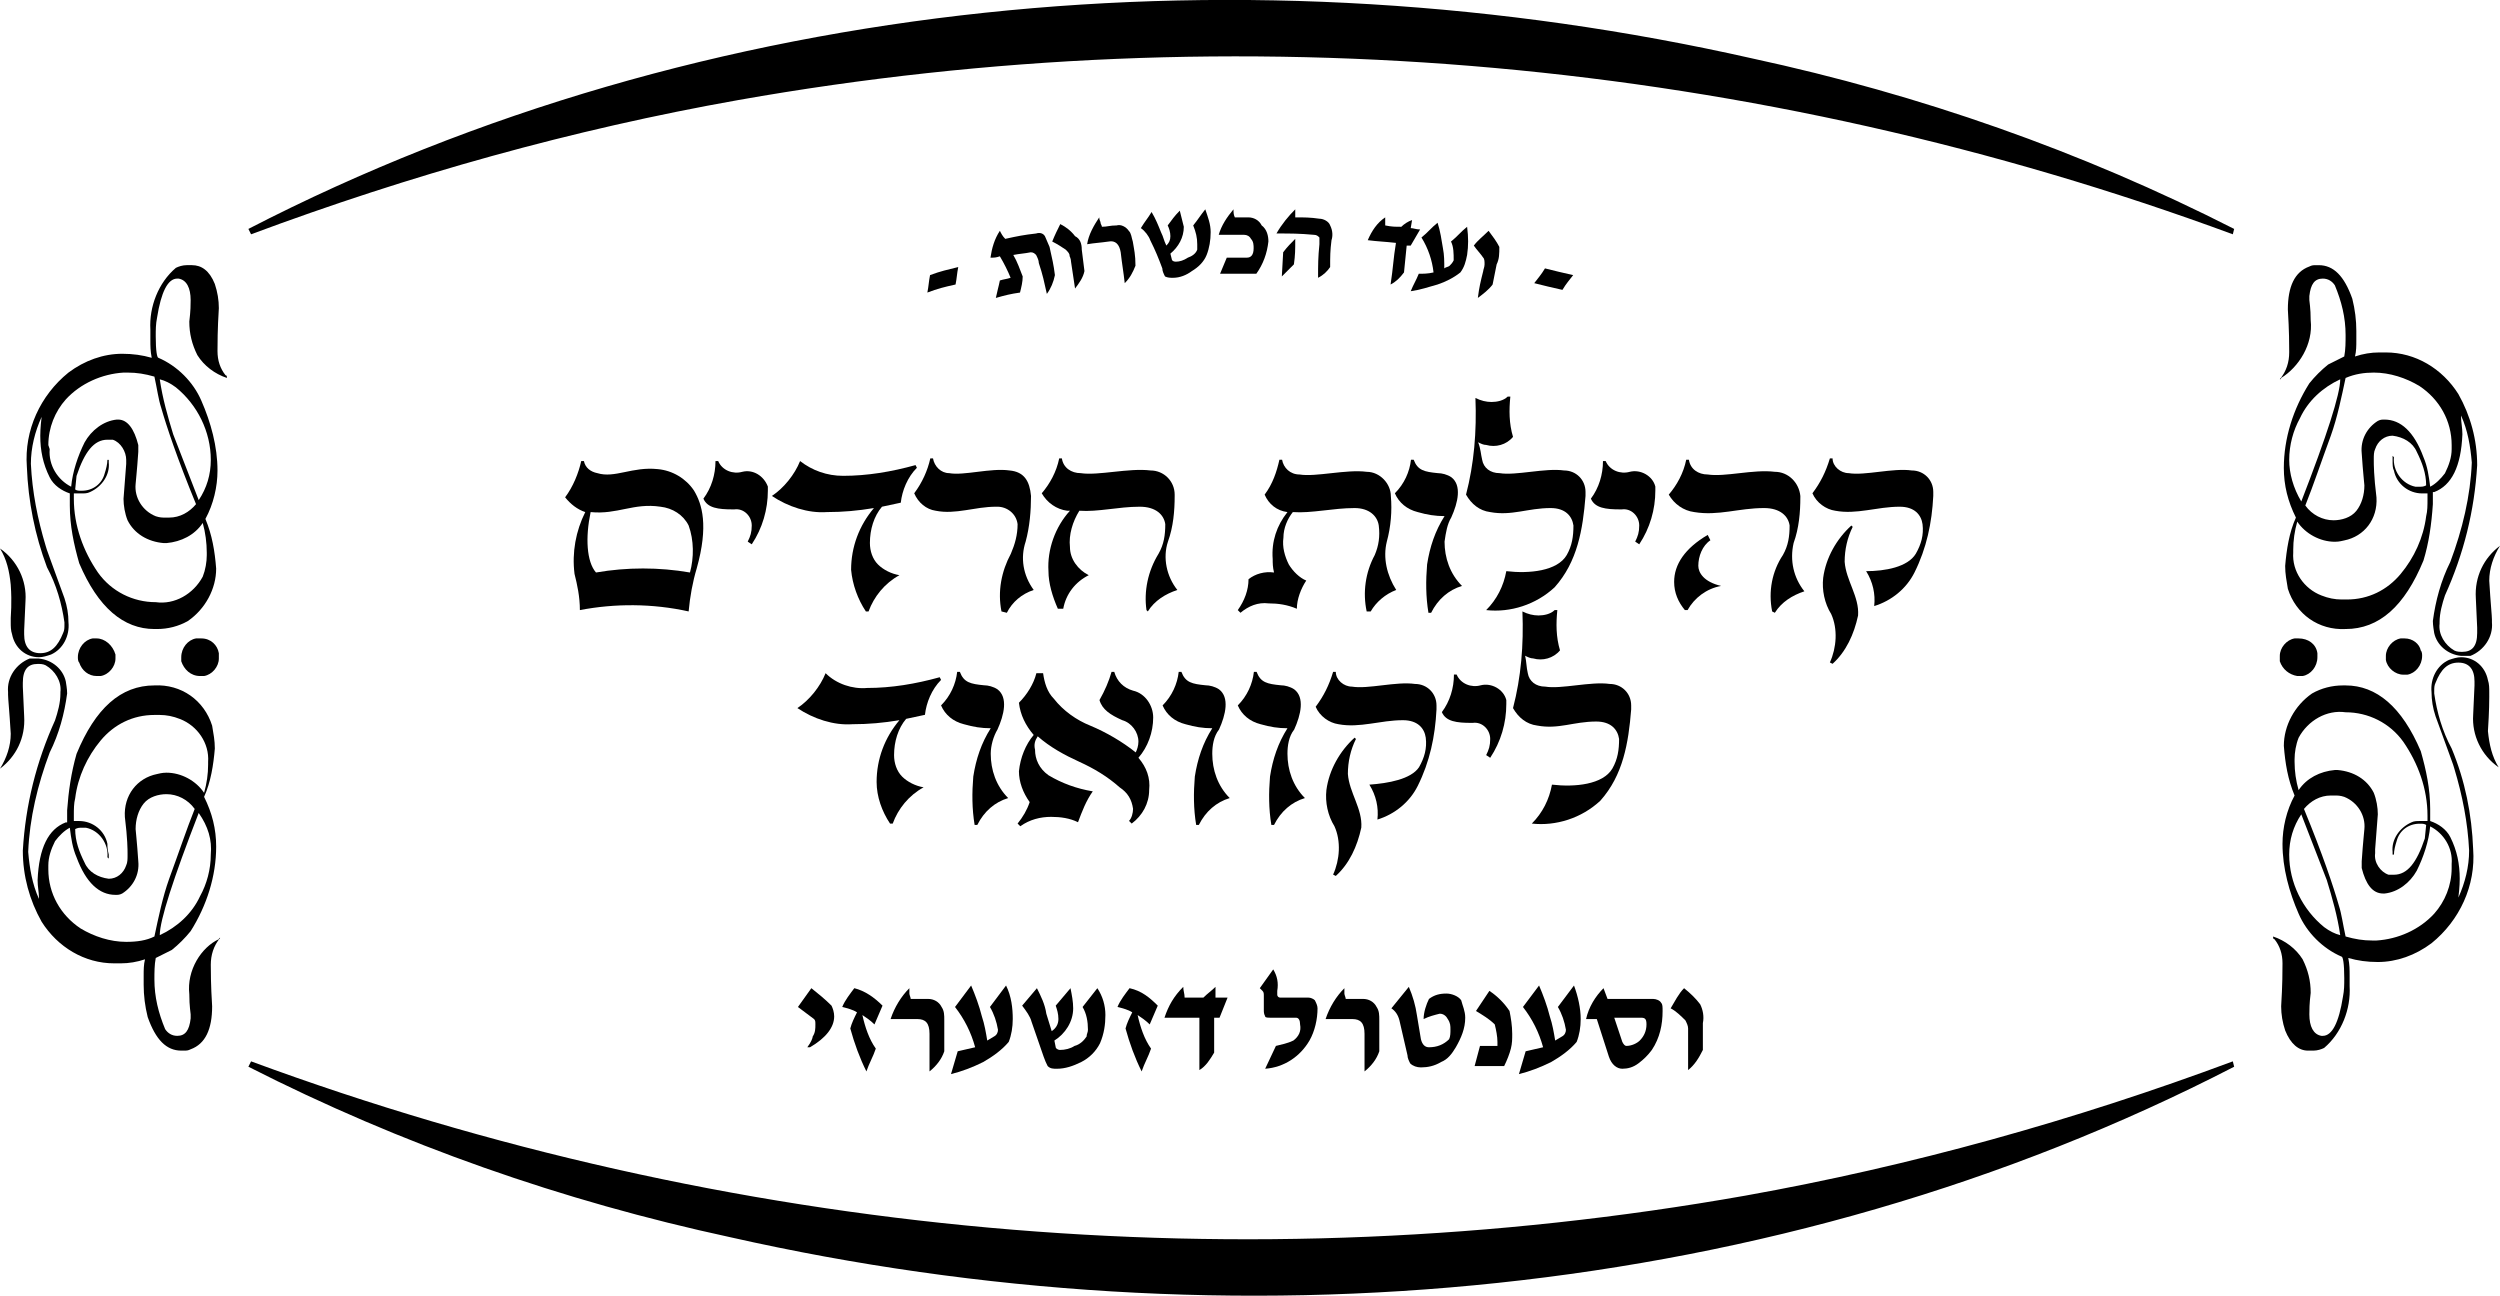 <?xml version="1.0" encoding="UTF-8"?> <svg xmlns="http://www.w3.org/2000/svg" id="Layer_1" viewBox="0 0 186.2 96.51"><g id="Hebrew_Black-2"><g id="Group_14"><g id="Group_9"><path id="Path_101" d="M42.79,42.74c-.2-1.6,.1-3.2,.8-4.6-.6-.2-1.1-.6-1.5-1.1,.6-.8,1-1.8,1.2-2.7h.2c.1,.5,.5,.8,1,.9,1.3,.4,2.6-.5,4.5-.3,1.1,.1,2.1,.7,2.7,1.6,.6,1,1.1,2.6,.2,5.8-.3,1-.5,2.1-.6,3.2-2.7-.6-5.5-.6-8.1-.1,0-1-.2-1.9-.4-2.7Zm1.6-.1c2.3-.4,4.7-.4,7,0,.3-1.1,.3-2.4-.1-3.5-.4-.8-1.2-1.3-2.1-1.4-2-.3-3.2,.6-5.2,.4-.4,1.9-.3,3.7,.4,4.5Z"></path><path id="Path_102" d="M55.69,40.34c.2-.4,.3-.7,.3-1.2,0-.7-.6-1.3-1.3-1.2h-.1c-1.1,0-1.9-.1-2.2-.8,.6-.8,.9-1.8,.9-2.8h.2c.3,.7,1.1,1,1.8,.8,.8-.2,1.6,.3,1.9,1.1v.3c0,1.4-.4,2.8-1.2,4l-.3-.2Z"></path><path id="Path_103" d="M62.79,35.44c1.8,0,3.6-.3,5.4-.8l.1,.2c-.7,.7-1.1,1.7-1.2,2.6-.5,.1-.9,.2-1.4,.3-.6,.7-.9,1.7-.9,2.7,0,.6,.2,1.2,.6,1.6,.4,.4,1,.7,1.6,.8-1.1,.6-1.9,1.6-2.3,2.7h-.2c-.6-.9-1-2-1.1-3.1,0-1.7,.6-3.3,1.7-4.6-1.2,.2-2.3,.3-3.5,.3-1.4,.1-2.9-.4-4.1-1.2,.9-.6,1.7-1.6,2.1-2.6,.9,.7,2,1.1,3.2,1.1Z"></path><path id="Path_104" d="M74.59,45.54c-.3-1.5,0-3,.7-4.3,.3-.7,.5-1.4,.5-2.2-.1-.8-.8-1.3-1.5-1.3h-.1c-1.6,0-3,.6-4.5,.3-.7-.1-1.3-.6-1.6-1.3,.6-.8,1-1.7,1.2-2.6h.2c.1,.6,.6,1.1,1.2,1.1,1.1,.2,3.1-.4,4.5-.2,1.1,.1,1.5,.8,1.6,1.9,0,1.1-.1,2.3-.4,3.4-.4,1.2-.2,2.5,.6,3.6-.9,.3-1.6,.9-2,1.7l-.4-.1Z"></path><path id="Path_105" d="M85.39,45.44c-.2-1.4,.1-2.9,.9-4.2,.4-.7,.5-1.4,.5-2.2-.1-.7-.7-1.3-1.9-1.3-1.6,0-3.1,.4-4.5,.3-.5,.8-.8,1.8-.7,2.7,0,.9,.6,1.7,1.4,2.1-1,.5-1.7,1.4-1.9,2.5h-.4c-.4-.9-.7-1.9-.7-2.8-.1-1.6,.5-3.3,1.6-4.5h-.2c-.8-.1-1.5-.6-1.9-1.3,.6-.7,1.1-1.6,1.3-2.6h.2c.1,.7,.7,1.1,1.4,1.1,1.3,.2,3.6-.4,5.2-.2,1,0,1.8,.8,1.8,1.8v.1c0,1.1-.1,2.3-.5,3.4-.4,1.2-.1,2.6,.7,3.6-.9,.3-1.7,.8-2.2,1.6l-.1-.1Z"></path><path id="Path_106" d="M94.79,41.64c-.1-1.3,.3-2.5,1.1-3.5-.8-.1-1.4-.6-1.7-1.3,.6-.8,.9-1.7,1.1-2.6h.2c.1,.6,.6,1.1,1.3,1.1,1.2,.2,3.5-.4,5-.2,1,0,1.8,.9,1.8,1.8,.1,1.1,0,2.3-.3,3.4-.3,1.2,0,2.5,.7,3.6-.8,.3-1.5,.9-1.9,1.6h-.3c-.3-1.4-.1-2.9,.6-4.2,.3-.7,.4-1.4,.3-2.2-.1-.7-.7-1.3-1.8-1.3-1.6,0-3.2,.4-4.6,.3-.4,.5-.7,1.2-.7,1.9-.1,.7,.1,1.4,.4,2,.3,.5,.8,1,1.3,1.2-.4,.6-.7,1.4-.7,2.1-.7-.3-1.4-.4-2.1-.4-.8-.1-1.5,.2-2.1,.7l-.2-.2c.5-.7,.8-1.5,.8-2.3,.5-.4,1.2-.6,1.9-.5-.1-.4-.1-.7-.1-1Z"></path><path id="Path_107" d="M107.59,40.34c0,1.2,.4,2.4,1.3,3.3-1,.3-1.8,1-2.3,2h-.2c-.2-1.2-.2-2.4-.1-3.6,.2-1.3,.6-2.5,1.3-3.6-.7,0-1.3-.1-2-.3-.8-.2-1.4-.7-1.7-1.4,.7-.7,1.1-1.6,1.2-2.5h.2c.3,.8,.8,.9,1.8,1,.3,0,.7,.1,1,.3,.8,.6,.5,1.9,0,3-.3,.5-.4,1.1-.5,1.8Z"></path><path id="Path_108" d="M110.39,34.24c.1,.6,.6,1,1.3,1,1.2,.2,3.4-.4,4.8-.2,.9,0,1.6,.7,1.6,1.6v.3c-.2,2.5-.6,4.9-2.3,6.8-1.4,1.3-3.3,1.9-5.1,1.7,.8-.8,1.3-1.8,1.5-2.9,1.7,.2,3.8,0,4.5-1.2,.4-.7,.5-1.4,.5-2.2-.1-.7-.6-1.3-1.7-1.3-1.7,0-2.9,.6-4.5,.3-.8-.1-1.4-.6-1.8-1.3,.6-2.3,.8-4.7,.7-7.2,.4,.2,.8,.3,1.2,.3s.9-.1,1.2-.4h.2c-.1,1-.1,2,.2,3-.5,.6-1.3,.8-2,.6-.2,0-.4-.1-.6-.2,.2,.5,.2,.9,.3,1.3Z"></path><path id="Path_109" d="M121.79,40.34c.2-.4,.3-.7,.3-1.2,0-.7-.6-1.3-1.3-1.2h-.1c-1.1,0-1.9-.1-2.2-.8,.6-.8,.9-1.8,.9-2.8h.2c.3,.7,1.1,1,1.8,.8,.8-.2,1.7,.3,1.9,1.1v.3c0,1.4-.4,2.8-1.2,4l-.3-.2Z"></path><path id="Path_110" d="M131.99,45.54c-.3-1.5,0-3,.8-4.2,.4-.7,.5-1.4,.5-2.2-.1-.7-.7-1.3-1.9-1.3-1.9,0-3.4,.6-5.2,.3-.8-.1-1.5-.6-1.9-1.3,.6-.7,1.1-1.6,1.3-2.6h.2c.1,.7,.7,1.1,1.4,1.1,1.3,.2,3.4-.4,5-.2,1,0,1.8,.8,1.9,1.8v.1c0,1.1-.1,2.3-.5,3.4-.3,1.3,0,2.6,.8,3.6-.9,.3-1.7,.8-2.2,1.6l-.2-.1Zm-4.6-5.3c-.6,.4-.9,1.2-.9,1.9,0,.5,.4,1.2,1.7,1.5-1.1,.2-2,.9-2.5,1.8h-.2c-.5-.6-.8-1.3-.8-2.1,0-1.3,.8-2.5,2.5-3.5l.2,.4Z"></path><path id="Path_111" d="M142.69,41.24c.4-.7,.6-1.4,.5-2.2-.1-.7-.6-1.3-1.7-1.3-1.7,0-3.2,.6-4.8,.3-.7-.1-1.4-.6-1.7-1.3,.6-.8,1-1.6,1.3-2.6h.2c0,.6,.6,1.1,1.2,1.1,1.2,.2,3.3-.4,4.7-.2,.9,0,1.6,.7,1.6,1.6v.3c-.1,2-.5,3.9-1.4,5.7-.6,1.2-1.7,2.1-3,2.5,.1-.9-.1-1.8-.6-2.6,1.4,0,3.1-.3,3.7-1.3Zm-4.7-2c-.4,.8-.6,1.7-.6,2.6,.1,1.4,1.1,2.6,1,4-.3,1.4-.9,2.7-1.9,3.6l-.2-.1c.5-1.1,.6-2.5,.1-3.6-.5-.8-.7-1.8-.6-2.7,.2-1.5,1-2.9,2.1-3.9l.1,.1Z"></path><path id="Path_112" d="M64.59,51.24c1.8,0,3.6-.3,5.4-.8l.1,.2c-.7,.7-1.1,1.7-1.2,2.6-.5,.1-.9,.2-1.4,.3-.6,.7-.9,1.7-.9,2.7,0,.6,.2,1.2,.6,1.6,.4,.4,1,.7,1.6,.8-1.1,.6-1.9,1.6-2.3,2.7h-.2c-.6-.9-1-2-1-3.1,0-1.7,.6-3.3,1.7-4.6-1.2,.2-2.3,.3-3.5,.3-1.4,.1-2.9-.4-4.1-1.2,.9-.6,1.7-1.6,2.1-2.6,.8,.8,2,1.2,3.1,1.1Z"></path><path id="Path_113" d="M73.79,56.14c0,1.2,.4,2.4,1.3,3.3-1,.3-1.8,1-2.3,2h-.2c-.2-1.2-.2-2.4-.1-3.6,.2-1.3,.6-2.5,1.3-3.6-.7,0-1.3-.1-2-.3-.8-.2-1.4-.7-1.7-1.4,.7-.7,1.1-1.6,1.2-2.5h.2c.3,.8,.8,.9,1.8,1,.3,0,.7,.1,1,.3,.8,.6,.5,1.9,0,3-.3,.5-.5,1.2-.5,1.8Z"></path><path id="Path_114" d="M77.69,50.14c.1,.7,.3,1.4,.8,1.9,.7,.9,1.7,1.6,2.7,2,1.2,.5,2.4,1.2,3.4,2,.1-.2,.2-.5,.2-.8,0-.7-.5-1.4-1.2-1.6-.9-.4-1.5-.8-1.7-1.5,.4-.7,.7-1.4,.9-2.1h.2c.2,.7,.7,1.2,1.4,1.4,.9,.2,1.5,1.1,1.5,2,0,1.1-.4,2.2-1.1,3,.6,.7,.9,1.5,.8,2.4,0,1-.5,1.9-1.3,2.5l-.2-.2c.2-.2,.3-.6,.3-.9-.1-.7-.4-1.2-1-1.6-.9-.8-1.9-1.4-3-1.9-1.1-.5-2.2-1.1-3.1-1.9-.2,.3-.3,.6-.2,1,0,.7,.3,1.4,1,1.9,1,.6,2.1,1,3.3,1.2-.5,.7-.8,1.5-1.1,2.3-.6-.3-1.3-.4-2-.4-.8,0-1.6,.2-2.3,.7l-.2-.2c.4-.5,.7-1,.9-1.6-.5-.7-.8-1.5-.8-2.3,.1-1,.5-2,1.1-2.7-.6-.7-1-1.5-1.1-2.4,.6-.6,1.1-1.4,1.3-2.2h.5Z"></path><path id="Path_115" d="M90.29,56.14c0,1.2,.4,2.4,1.3,3.3-1,.3-1.8,1-2.3,2h-.2c-.2-1.2-.2-2.4-.1-3.6,.2-1.3,.6-2.5,1.3-3.6-.7,0-1.3-.1-2-.3-.8-.2-1.4-.7-1.7-1.4,.7-.7,1.1-1.6,1.2-2.5h.2c.3,.8,.8,.9,1.8,1,.3,0,.7,.1,1,.3,.8,.6,.5,1.9,0,3-.4,.5-.5,1.2-.5,1.8Z"></path><path id="Path_116" d="M95.89,56.14c0,1.2,.4,2.4,1.3,3.3-1,.3-1.8,1-2.3,2h-.2c-.2-1.2-.2-2.4-.1-3.6,.2-1.3,.6-2.5,1.3-3.6-.7,0-1.3-.1-2-.3-.8-.2-1.4-.7-1.7-1.4,.7-.7,1.1-1.6,1.2-2.5h.2c.3,.8,.8,.9,1.8,1,.3,0,.7,.1,1,.3,.8,.6,.5,1.9,0,3-.4,.5-.5,1.2-.5,1.8Z"></path><path id="Path_117" d="M105.69,57.14c.4-.7,.6-1.4,.5-2.2-.1-.7-.6-1.3-1.7-1.3-1.7,0-3.2,.6-4.8,.3-.7-.1-1.4-.6-1.7-1.3,.6-.8,1-1.6,1.3-2.6h.2c0,.6,.6,1.1,1.2,1.1,1.2,.2,3.3-.4,4.7-.2,.9,0,1.6,.7,1.6,1.6v.3c-.1,2-.5,3.9-1.4,5.7-.6,1.2-1.7,2.1-3,2.5,.1-.9-.1-1.8-.6-2.6,1.4-.1,3.1-.4,3.7-1.3Zm-4.7-2.1c-.4,.8-.6,1.7-.6,2.6,.1,1.4,1.1,2.6,1,4-.3,1.4-.9,2.7-1.9,3.6l-.2-.1c.5-1.1,.6-2.5,.1-3.6-.5-.8-.7-1.8-.6-2.7,.2-1.5,1-2.9,2.1-3.9l.1,.1Z"></path><path id="Path_118" d="M110.69,56.24c.2-.4,.3-.7,.3-1.2,0-.7-.6-1.3-1.3-1.2h-.1c-1.1,0-1.9-.1-2.2-.8,.6-.8,.9-1.8,.9-2.8h.2c.3,.7,1.1,1,1.8,.8,.8-.2,1.7,.3,1.9,1.1v.3c0,1.4-.4,2.8-1.2,4l-.3-.2Z"></path><path id="Path_119" d="M113.79,50.14c.1,.6,.6,1,1.3,1,1.2,.2,3.4-.4,4.8-.2,.9,0,1.6,.7,1.6,1.6v.3c-.2,2.5-.6,4.9-2.3,6.8-1.4,1.3-3.3,1.9-5.1,1.7,.8-.8,1.3-1.8,1.5-2.9,1.7,.2,3.8,0,4.5-1.2,.4-.7,.5-1.4,.5-2.2-.1-.7-.6-1.3-1.7-1.3-1.7,0-2.8,.6-4.4,.3-.8-.1-1.4-.6-1.8-1.3,.6-2.3,.8-4.7,.7-7.2,.4,.2,.8,.3,1.2,.3s.9-.1,1.2-.4h.2c-.1,1-.1,2,.2,3-.5,.6-1.3,.8-2,.6-.2,0-.4-.1-.6-.2,.1,.4,.1,.9,.2,1.3Z"></path></g><g id="Group_11"><g id="Group_10"><path id="Path_120" d="M71.37,19.89c-.1,.5-.1,.8-.2,1.3-.9,.2-1.3,.3-2.1,.6,.1-.5,.1-.8,.2-1.3,.8-.3,1.3-.4,2.1-.6Z"></path><path id="Path_121" d="M78.57,20.49c-.1,.5-.3,1-.6,1.4-.2-.9-.3-1.4-.6-2.3,0-.2-.1-.4-.2-.6-.1-.1-.2-.2-.4-.2-.5,.1-.8,.1-1.3,.2,.3,.5,.5,1.1,.7,1.6,0,.4-.1,.8-.2,1.2-.7,.1-1.1,.2-1.8,.4,.1-.5,.2-.8,.3-1.3,.3-.1,.5-.1,.8-.2-.2-.5-.5-1.1-.8-1.6-.3,.1-.4,.1-.7,.1,.1-.7,.3-1.4,.7-2,.1,.2,.2,.4,.4,.6,.9-.2,1.4-.3,2.3-.4,.3-.1,.6,0,.7,.3,.1,.2,.2,.5,.3,.7,.2,.9,.3,1.3,.4,2.1Z"></path><path id="Path_122" d="M80.57,18.59l.2,1.6c-.1,.5-.4,.9-.7,1.3l-.3-2c0-.2-.1-.4-.1-.4,0-.2-.1-.3-.3-.5-.3-.2-.6-.4-1-.6,.2-.5,.4-.9,.6-1.3,.4,.2,.8,.5,1.1,.9,.4,.2,.5,.6,.5,1Z"></path><path id="Path_123" d="M84.57,19.79c-.2,.5-.4,.9-.8,1.3-.1-.9-.2-1.4-.3-2.3-.1-.6-.4-.9-.9-.8-.7,.1-1,.1-1.6,.2,.1-.7,.5-1.4,.9-2,0,.2,.1,.3,.1,.4s.1,.2,.1,.3c.4,0,.6-.1,1.1-.1,.3-.1,.7,.1,.9,.4,.2,.2,.2,.5,.3,.8,.1,.6,.2,1,.2,1.8Z"></path><path id="Path_124" d="M90.17,17.29c0,.6-.1,1.2-.3,1.7s-.6,.9-1.1,1.2c-.4,.3-.9,.5-1.4,.5-.2,0-.4,0-.6-.1-.1-.2-.2-.4-.2-.6-.3-.8-.5-1.3-.9-2.1-.1-.3-.4-.7-.7-.9,.3-.5,.5-.7,.8-1.2,.3,.5,.5,1,.7,1.5,.2,.4,.2,.6,.4,1,.2-.2,.3-.4,.3-.7s-.1-.6-.2-.8c.3-.4,.5-.7,.9-1.1,.1,.4,.2,.8,.3,1.2,0,.8-.4,1.5-1,2l.1,.4c0,.1,.1,.2,.3,.2,.3,0,.6-.1,.9-.3,.3-.1,.6-.3,.7-.6v-.4c0-.5-.1-.9-.3-1.4,.4-.5,.5-.7,.9-1.2,.2,.6,.4,1.1,.4,1.7Z"></path><path id="Path_125" d="M94.47,17.99c-.1,.9-.4,1.7-.9,2.4h-2.7c.2-.5,.3-.7,.5-1.2h1.5c.3,0,.5-.2,.5-.7,0-.2,0-.5-.2-.7-.1-.2-.3-.3-.5-.3h-1.9c.2-.7,.6-1.3,1.1-1.9,0,.2,0,.4,.1,.6h1c.4,0,.8,.2,1,.6,.4,.3,.5,.8,.5,1.2Z"></path><path id="Path_126" d="M99.17,17.89c-.1,.8-.1,1.2-.1,2-.2,.3-.5,.6-.9,.8,0-1,0-1.5,.1-2.5v-.5c-.1-.1-.2-.2-.4-.2-1.1-.1-1.7-.1-2.8-.1,.4-.7,.9-1.3,1.4-1.8v.6c.7,0,1.1,0,1.8,.1,.3,0,.7,.2,.8,.5,.2,.4,.2,.8,.1,1.1Zm-2.8,1.8c-.3,.3-.6,.6-.9,.9l.1-1.8c.3-.4,.6-.7,.9-1,0,.8,0,1.2-.1,1.9h0Z"></path><path id="Path_127" d="M105.77,17.09c-.3,.5-.4,.7-.7,1.2h-.3l-.2,2c-.3,.4-.6,.7-1,.9,.2-1.3,.2-1.9,.4-3.1-.9-.1-1.3-.1-2.1-.2,.3-.7,.7-1.3,1.3-1.7v.6c.5,.1,.7,.1,1.2,.1,.2-.2,.5-.4,.8-.5l-.1,.6c.2,0,.4,.1,.7,.1Z"></path><path id="Path_128" d="M109.27,18.99c-.1,.5-.2,.9-.5,1.3-.5,.4-1.1,.7-1.7,.9-.7,.2-1.3,.4-2,.5,.2-.5,.4-.8,.6-1.3,.3,0,.7,0,1.1-.1-.1-.9-.4-1.8-.9-2.6,.5-.4,.7-.7,1.2-1.1,.2,.6,.3,1.3,.4,1.9,.1,.5,.1,1,.1,1.5,.1-.1,.3-.1,.4-.2,.1-.1,.2-.2,.3-.4,0-.5,0-1-.2-1.4,.5-.4,.7-.7,1.2-1.1,.1,.8,.1,1.4,0,2.1Z"></path><path id="Path_129" d="M111.47,19.69l-.3,1.5c-.3,.4-.7,.7-1.1,1,.1-.8,.2-1.2,.4-2,0-.1,.1-.3,.1-.5s0-.4-.1-.5c-.2-.3-.5-.6-.7-.9,.3-.4,.7-.7,1.1-1.1,.3,.4,.6,.8,.8,1.2,0,.5,0,.9-.2,1.3Z"></path><path id="Path_130" d="M117.17,20.49c-.3,.4-.5,.6-.8,1.1-.9-.2-1.3-.3-2.1-.5,.3-.4,.5-.6,.8-1.1,.8,.2,1.2,.3,2.1,.5Z"></path></g></g><g id="Group_12"><path id="Path_131" d="M62.13,75.7c0,.8-.6,1.6-1.8,2.3h-.2c.3-.4,.4-.7,.4-.8,.2-.3,.2-.6,.2-.9,0-.2,0-.3-.1-.4-.4-.3-.8-.6-1.2-.9l1-1.4c.5,.4,1,.8,1.5,1.3,.1,.2,.2,.5,.2,.8Z"></path><path id="Path_132" d="M65.73,74.9c-.2,.5-.4,.9-.6,1.4-.3-.3-.6-.5-.9-.7,.2,.9,.5,1.8,1,2.5-.2,.6-.5,1.1-.7,1.7-.5-1-.9-2.1-1.2-3.2,.1-.4,.3-.8,.5-1.2-.3-.2-.7-.3-1.1-.4,.2-.5,.6-1,.9-1.4,.8,.2,1.5,.7,2.1,1.3Z"></path><path id="Path_133" d="M70.33,78.3c-.2,.6-.6,1.1-1.1,1.5v-2.8c0-.8-.3-1.1-.9-1.1h-2c.3-.9,.8-1.7,1.4-2.3v.4c0,.1,.1,.3,.1,.4h1.3c.4,0,.8,.2,1,.6,.2,.3,.2,.6,.2,1v2.3Z"></path><path id="Path_134" d="M75.43,75.9c0,.6-.1,1.2-.3,1.7-.5,.6-1.2,1.1-1.9,1.5-.8,.4-1.6,.7-2.4,.9l.5-1.7c.4-.1,.9-.2,1.3-.3-.3-1.1-.8-2.1-1.5-3l1.2-1.6c.3,.7,.6,1.5,.8,2.3,.2,.6,.3,1.2,.4,1.8l.5-.3c.2-.1,.3-.3,.3-.5-.1-.6-.3-1.2-.6-1.7l1.2-1.6c.4,.8,.5,1.7,.5,2.5Z"></path><path id="Path_135" d="M82.33,75.6c0,.7-.1,1.4-.4,2.1-.3,.6-.8,1.1-1.4,1.4-.6,.3-1.2,.5-1.8,.5-.3,0-.5,0-.7-.2-.1-.2-.2-.4-.3-.7l-.9-2.6c-.1-.4-.4-.8-.7-1.2l1.1-1.3c.3,.6,.6,1.2,.7,1.9l.4,1.3c.3-.2,.5-.5,.5-.9s-.1-.7-.2-1l1.1-1.3c.1,.5,.2,1,.2,1.5,0,1-.6,1.9-1.4,2.4l.1,.5c0,.1,.2,.2,.3,.2,.4,0,.8-.1,1.1-.3,.4-.1,.7-.4,.9-.7,0-.2,.1-.3,.1-.5,0-.6-.1-1.2-.4-1.7l1.1-1.4c.4,.6,.6,1.3,.6,2Z"></path><path id="Path_136" d="M86.23,74.9c-.2,.5-.4,.9-.6,1.4-.3-.3-.6-.5-.9-.7,.2,.9,.5,1.8,1,2.5-.2,.6-.5,1.1-.7,1.7-.5-1-.9-2.1-1.2-3.2,.1-.4,.3-.8,.5-1.2-.3-.2-.7-.3-1.1-.4,.2-.5,.6-1,.9-1.4,.9,.2,1.5,.7,2.1,1.3Z"></path><path id="Path_137" d="M91.43,74.3l-.6,1.5h-.4v2.6c-.3,.5-.6,1-1.1,1.3v-3.9h-2.6c.3-.9,.7-1.6,1.4-2.3,0,.3,.1,.5,.1,.8h1.4c.3-.3,.6-.5,.9-.8v.8h.9Z"></path><path id="Path_138" d="M98.13,75.1c0,.8-.2,1.7-.6,2.4-.7,1.2-1.9,2-3.3,2.1l.8-1.7c.4-.1,.9-.2,1.3-.4,.4-.3,.6-.7,.5-1.2,0-.3-.1-.5-.3-.5h-1.8c-.3,0-.5,0-.5-.1-.1-.2-.1-.3-.1-.5v-1c0-.2,0-.3-.1-.4q-.1-.1-.2-.2l1-1.4c.3,.5,.4,1,.3,1.6v.3c0,.1,.1,.2,.2,.2h2.1c.2,0,.4,.1,.5,.2,.1,.2,.2,.4,.2,.6Z"></path><path id="Path_139" d="M102.73,78.3c-.2,.6-.6,1.1-1.1,1.5v-2.8c0-.8-.3-1.1-.9-1.1h-2c.3-.9,.8-1.7,1.4-2.3v.4c0,.1,.1,.3,.1,.4h1.3c.4,0,.8,.2,1,.6,.2,.3,.2,.6,.2,1v2.3Z"></path><path id="Path_140" d="M109.13,75.8c0,.8-.3,1.5-.7,2.2-.3,.5-.6,.9-1.1,1.1-.5,.3-1,.4-1.5,.4-.3,0-.6-.1-.8-.3-.1-.2-.2-.4-.2-.6l-.6-2.6c-.1-.4-.3-.7-.6-.9l1.3-1.6c.3,.7,.5,1.4,.6,2.1l.3,1.8c.1,.4,.3,.6,.6,.6,.6,0,1.1-.2,1.5-.6,.1-.2,.1-.5,.1-.7,0-.3,0-.5-.2-.8-.1-.2-.3-.4-.6-.4-.4,.1-.8,.2-1.2,.4,0-.5,.2-1.1,.4-1.5,.4-.3,.8-.4,1.3-.4,.4,0,.9,.2,1.1,.5,.1,.4,.3,.8,.3,1.3Z"></path><path id="Path_141" d="M112.63,77c0,.4,0,.7-.1,1.1-.1,.4-.3,.9-.5,1.3h-2.2l.4-1.5h1.3v-.3c0-.4-.1-.9-.2-1.3-.4-.4-.9-.7-1.4-1l1-1.5c.6,.4,1.1,.9,1.5,1.5,.1,.5,.2,1.1,.2,1.7Z"></path><path id="Path_142" d="M117.73,75.9c0,.6-.1,1.2-.3,1.7-.5,.6-1.2,1.1-1.9,1.5-.8,.4-1.6,.7-2.4,.9l.5-1.7c.4-.1,.9-.2,1.3-.3-.3-1.1-.8-2.1-1.5-3l1.2-1.6c.3,.7,.6,1.5,.8,2.3,.2,.6,.3,1.2,.4,1.8l.5-.3c.2-.1,.3-.3,.3-.5-.1-.6-.3-1.2-.6-1.7l1.2-1.6c.3,.8,.5,1.7,.5,2.5Z"></path><path id="Path_143" d="M123.83,75.3c0,1-.2,2-.8,2.9-.3,.4-.6,.7-1,1s-.8,.4-1.2,.4-.8-.3-1-.9l-.9-2.8h-.8c.2-.9,.7-1.7,1.3-2.3l.3,.8h3.4c.2,0,.5,.1,.6,.3,.1,.1,.1,.3,.1,.6Zm-1.2,1c0-.4-.1-.5-.4-.5h-2l.6,1.8c.1,.2,.2,.3,.3,.3,.4,0,.8-.2,1-.4,.3-.3,.5-.7,.5-1.2h0Z"></path><path id="Path_144" d="M126.83,76.2v2c-.3,.6-.6,1.1-1.1,1.5v-3.1c0-.2-.1-.4-.2-.6-.3-.3-.7-.7-1.1-.9,.3-.5,.6-1.1,1-1.5,.5,.4,.9,.8,1.2,1.2,.2,.4,.3,.9,.2,1.4Z"></path></g><g id="Group_13"><path id="Path_145" d="M15,47.55h-.4c-.6,.1-1.1,.7-1.1,1.4v.3c.2,.6,.7,1.1,1.4,1.1h.3c.6-.1,1.1-.7,1.1-1.3v-.4c-.1-.6-.6-1.1-1.3-1.1Z"></path><path id="Path_146" d="M7.2,47.55h-.3c-.6,.1-1.1,.7-1.1,1.4,0,.1,0,.3,.1,.4,.2,.6,.7,1,1.3,1h.3c.6-.1,1.1-.7,1.1-1.3v-.3c-.2-.7-.8-1.2-1.4-1.2Z"></path><path id="Path_147" d="M.8,46.05v.3c0,.3,0,.6,.1,.9,.2,1,1,1.7,2,1.7,.3,0,.6-.1,.9-.2,.9-.4,1.4-1.4,1.3-2.4,0-.6-.1-1.2-.3-1.8-.9-2.5-1.4-3.8-1.4-3.9-.6-2-1-4-1.1-6.1,0-1.2,.3-2.4,.8-3.5h0c-.1,.8-.1,1.3-.1,1.4,0,1.1,.2,2.1,.7,3.1,.3,.6,.9,1,1.5,1.2v.9c0,1.5,.3,2.9,.7,4.3,1.4,3.3,3.3,4.9,5.6,4.9h.2c.8,0,1.6-.2,2.3-.6,1.3-.9,2.1-2.4,2.1-3.9-.1-1.3-.3-2.5-.8-3.7,.6-1.1,.9-2.4,.9-3.6,0-1.8-.5-3.6-1.2-5.2-.6-1.4-1.8-2.6-3.2-3.2-.1,0-.2-.5-.2-1.6,0-.5,0-.9,.1-1.4,.3-1.9,.8-2.9,1.5-2.9h.1c.6,.1,.9,.7,.9,1.6,0,.3,0,.8-.1,1.6,0,.9,.2,1.7,.6,2.5,.5,.8,1.3,1.4,2.2,1.7,0-.1,0-.2-.1-.2-.4-.5-.6-1.1-.6-1.8,0-.5,0-1.6,.1-3.2,0-.6-.1-1.2-.3-1.8-.4-1-1-1.4-1.7-1.4h-.4c-.3,0-.6,.1-.8,.2-1.3,1.1-2,2.9-1.9,4.6v.8c0,.4,0,.8,.1,1.3-.7-.2-1.4-.3-2.2-.3-1.4,0-2.8,.5-4,1.4-2.1,1.7-3.3,4.3-3.1,7,.1,2.6,.6,5.1,1.5,7.5,.7,1.3,1.1,2.7,1.3,4.1v.2c0,.2,0,.4-.1,.6-.4,1-.9,1.5-1.7,1.5s-1.2-.5-1.2-1.4v-.3l.1-2.2c.1-1.5-.6-3-1.9-3.9,.5,.8,.7,1.7,.8,2.7,.1,1.4,0,2.3,0,2.5Zm14.6-4.9v.2c0,.5-.1,1.1-.3,1.6-.7,1.3-2.1,2.1-3.5,1.9-1.7,0-3.3-.8-4.3-2.2-1.1-1.6-1.8-3.5-1.8-5.5v-.4h.6c.2,0,.4,0,.6-.1,.9-.4,1.5-1.3,1.4-2.2v-.2h-.1c0,.3-.1,.7-.2,1-.2,.8-.9,1.3-1.7,1.3h-.1c-.1,0-.3,0-.4-.1l.1-1c.6-1.8,1.3-2.7,2.3-2.7h.4c.6,.2,1,.9,1,1.5v.3l-.2,2.6c0,.5,.1,1.1,.3,1.6,.5,1,1.5,1.6,2.7,1.7h.2c1.1-.1,2.1-.6,2.7-1.5,.2,.7,.3,1.5,.3,2.2h0Zm-3.5-12.9c.4,.1,.8,.3,1.2,.6,1.6,1.3,2.6,3.3,2.6,5.4,0,1.1-.3,2.1-.9,3h0l-1.9-4.9c-.4-1.3-.8-2.7-1-4.1h0Zm-8.3,4.9c0-1.3,.5-2.5,1.3-3.4,1.1-1.2,2.7-1.9,4.3-2h.3c.7,0,1.3,.1,2,.3,.2,.9,.3,1.7,.5,2.3,.4,1.4,1.2,3.8,2.6,7.2h0c-.5,.6-1.2,1-2,1h-.3c-.2,0-.4,0-.7-.1-1-.4-1.6-1.4-1.5-2.4,0-.1,.1-.9,.2-2.4v-.5c-.3-1.2-.8-1.9-1.5-1.9h-.1c-1,.1-1.9,.8-2.4,1.7-.5,1-.9,2.2-1,3.3-1-.5-1.7-1.6-1.6-2.8l-.1-.3Z"></path><path id="Path_148" d="M14.1,74.05c0,.9,.1,1.4,.1,1.5v.3c-.1,.9-.4,1.3-1,1.3-.4,0-.7-.2-.9-.5-.5-1.2-.8-2.4-.8-3.7,0-.5,0-1.1,.1-1.6l1.2-.6c.5-.4,1-.9,1.4-1.4,1.2-1.9,1.9-4.1,1.9-6.3,0-1.3-.3-2.5-.9-3.7,.5-1.1,.7-2.4,.8-3.6,0-.6-.1-1.1-.2-1.7-.6-1.9-2.3-3.1-4.3-3-2.5,0-4.4,1.7-5.8,5.1-.4,1.4-.6,2.8-.7,4.2v.9h-.1c-1.3,.5-2,1.9-2.1,4.3,0,.5,.1,.9,.1,1.3v.1h0c-.5-1.1-.7-2.3-.8-3.5,.1-2.5,.7-5,1.6-7.4,.7-1.4,1.1-2.9,1.3-4.4,0-.1,0-.3-.1-.9-.2-.9-1-1.6-2-1.7h-.7c-1,.4-1.7,1.4-1.6,2.5v.2c0,.3,.1,1.2,.2,2.9,0,.9-.3,1.8-.8,2.6H0c1.2-.9,1.9-2.3,1.8-3.9l-.1-2.2v-.3c0-1,.4-1.4,1.1-1.4,.2,0,.4,0,.6,.1,.7,.4,1.2,1.2,1.1,2v.1c0,.7-.2,1.4-.4,2-1.4,3.1-2.2,6.3-2.4,9.7,0,1.9,.5,3.7,1.4,5.3,1.2,1.9,3.2,3.1,5.4,3.1h.5c.6,0,1.2-.1,1.8-.3-.1,.4-.1,.8-.1,1.2v.7c0,.8,.1,1.6,.3,2.4,.6,1.7,1.4,2.5,2.5,2.5h.2c.2,0,.3,0,.5-.1,1.1-.4,1.6-1.5,1.6-3.2-.1-1.6-.1-2.7-.1-3.1h0c0-.7,.2-1.4,.7-2h0q-.1,0-.1,.1c-1.3,.6-2.4,2.3-2.2,4.1Zm1.6-10.4h0c0,1.1-.3,2.2-.8,3.1-.6,1.3-1.7,2.3-3,2.9,0-1.1,1-4.2,2.9-9.1h0c.7,1,1,2,.9,3.1Zm-7.7-.8c-.2-1-1.1-1.7-2.1-1.7h-.4v-.4c0-.5,0-.9,.1-1.3,.2-1.6,.9-3.1,1.9-4.3s2.4-1.9,4-1.9h.4c.5,0,1,.1,1.5,.3,1.3,.5,2.2,1.8,2.1,3.2v.2c0,.7-.1,1.4-.3,2.1-.6-.9-1.7-1.5-2.8-1.5-.1,0-.3,0-.7,.1-1.5,.3-2.5,1.6-2.4,3.2h0c.2,1.6,.2,2.5,.2,2.7v.2c0,.2,0,.5-.1,.7-.2,.6-.7,1-1.3,1-.8-.1-1.5-.5-1.8-1.2-.4-.8-.7-1.6-.7-2.5,.2-.1,.3-.1,.5-.1h.3c1,.2,1.7,1.2,1.6,2.2l.1,.1v-.3c-.1-.4-.1-.6-.1-.8Zm1.4,7.3c-1.2,0-2.4-.4-3.4-1-1.5-1-2.4-2.6-2.4-4.4v-.3c0-.6,.2-1.2,.5-1.8,.3-.4,.7-.8,1.1-1,.1,.8,.2,1.5,.5,2.2,.7,1.9,1.7,2.8,2.9,2.8,.2,0,.3,0,.5-.1,.8-.5,1.3-1.4,1.2-2.4-.1-1.5-.2-2.3-.2-2.4,0-.7,.2-1.4,.6-1.9,.4-.5,1.1-.7,1.7-.7,.8,0,1.6,.4,2.1,1.1-.6,1.5-1.2,3.3-1.9,5.2-.5,1.4-.8,2.9-1.1,4.3-.6,.3-1.3,.4-2.1,.4h0Z"></path><path id="Path_149" d="M185.4,51.85v-.3c0-.3,0-.6-.1-.9-.2-1-1-1.7-2-1.7-.3,0-.6,.1-.9,.2-.9,.4-1.4,1.4-1.3,2.4,0,.6,.1,1.2,.3,1.8,.9,2.5,1.4,3.8,1.4,3.9,.6,2,1,4,1.1,6.1,0,1.2-.3,2.4-.8,3.5h0c.1-.8,.1-1.3,.1-1.4,0-1.1-.2-2.1-.7-3.1-.3-.6-.9-1-1.5-1.2v-.9c0-1.5-.3-2.9-.7-4.3-1.4-3.3-3.3-4.9-5.6-4.9h-.2c-.8,0-1.6,.2-2.3,.6-1.3,.9-2.1,2.4-2.1,3.9,.1,1.3,.3,2.5,.8,3.7-.6,1.1-.9,2.4-.9,3.6,0,1.8,.5,3.6,1.2,5.2,.6,1.4,1.8,2.6,3.2,3.2,.1,0,.2,.5,.2,1.6,0,.5,0,.9-.1,1.4-.3,1.9-.8,2.9-1.5,2.9h-.1c-.6-.1-.9-.7-.9-1.6,0-.3,0-.8,.1-1.6,0-.9-.2-1.7-.6-2.5-.5-.8-1.3-1.4-2.2-1.7,0,.1,0,.2,.1,.2,.4,.5,.6,1.1,.6,1.8,0,.5,0,1.6-.1,3.2,0,.6,.1,1.2,.3,1.8,.4,1,1,1.5,1.7,1.5h.4c.3,0,.6-.1,.8-.2,1.3-1.1,2-2.9,1.9-4.6v-.8c0-.4,0-.8-.1-1.3,.7,.2,1.4,.3,2.2,.3,1.4,0,2.8-.5,4-1.4,2.1-1.7,3.3-4.3,3.1-7-.1-2.6-.6-5.1-1.6-7.5-.7-1.3-1.1-2.7-1.3-4.1v-.2c0-.2,0-.4,.1-.6,.4-1,.9-1.5,1.7-1.5s1.2,.5,1.2,1.4v.3l-.1,2.2c-.1,1.5,.6,3,1.9,3.9-.5-.8-.7-1.7-.8-2.7,.1-1.5,.1-2.4,.1-2.6Zm-14.5,4.9v-.2c0-.5,.1-1.1,.3-1.6,.7-1.3,2.1-2.1,3.5-1.9,1.7,0,3.3,.8,4.3,2.2,1.1,1.6,1.8,3.5,1.8,5.5v.4h-.6c-.2,0-.4,0-.6,.1-.9,.4-1.5,1.3-1.4,2.2v.2h.1c0-.3,.1-.7,.2-1,.2-.8,.9-1.3,1.7-1.3h.1c.1,0,.3,0,.4,.1l-.1,1c-.6,1.8-1.3,2.7-2.3,2.7h-.4c-.6-.2-1.1-.9-1-1.6v-.3l.2-2.6c0-.5-.1-1.1-.3-1.6-.5-1-1.5-1.6-2.7-1.7h-.2c-1.1,.1-2.1,.6-2.7,1.5-.2-.7-.3-1.4-.3-2.1h0Zm3.4,12.9c-.4-.1-.8-.3-1.2-.6-1.6-1.3-2.6-3.3-2.6-5.4,0-1.1,.3-2.1,.9-3h0l1.9,4.9c.4,1.3,.8,2.7,1,4.1h0Zm8.3-5c0,1.3-.5,2.5-1.3,3.4-1.1,1.2-2.7,1.9-4.3,2h-.3c-.7,0-1.3-.1-2-.3-.2-.9-.3-1.7-.5-2.3-.4-1.4-1.2-3.8-2.6-7.2h0c.5-.6,1.2-1,2-1h.3c.2,0,.4,0,.7,.1,1,.4,1.6,1.4,1.5,2.4,0,.1-.1,.9-.2,2.4v.5c.3,1.2,.8,1.9,1.6,1.9h.1c1-.1,1.9-.8,2.4-1.7,.5-1,.9-2.2,1-3.3,1,.5,1.7,1.6,1.6,2.8v.3Z"></path><path id="Path_150" d="M179.1,47.55h-.3c-.6,.1-1.1,.7-1.1,1.3v.3c.1,.6,.7,1.1,1.3,1.1h.3c.6-.1,1.1-.7,1.1-1.4,0-.1,0-.3-.1-.4-.1-.5-.6-.9-1.2-.9Z"></path><path id="Path_151" d="M172.1,23.85c0-.9-.1-1.4-.1-1.5v-.3c.1-.9,.4-1.3,1-1.3,.4,0,.7,.2,.9,.5,.5,1.2,.8,2.4,.8,3.7,0,.5,0,1.1-.1,1.6-.4,.2-.8,.4-1.2,.6-.5,.4-1,.9-1.4,1.4-1.2,1.9-1.9,4.1-1.9,6.3,0,1.3,.3,2.5,.9,3.7-.5,1.1-.7,2.4-.8,3.6,0,.6,.1,1.1,.2,1.7,.6,1.9,2.3,3.1,4.3,3,2.5,0,4.4-1.7,5.8-5.1,.4-1.3,.6-2.7,.7-4.2v-.9h.1c1.3-.5,2-1.9,2.1-4.3,0-.5-.1-.9-.1-1.3v-.1h0c.5,1.1,.7,2.3,.8,3.5-.1,2.5-.7,5-1.6,7.4-.7,1.4-1.1,2.9-1.3,4.4,0,.1,0,.3,.1,.9,.2,.9,1,1.6,2,1.7h.7c1-.4,1.7-1.4,1.6-2.5v-.2c0-.3-.1-1.2-.2-2.9,0-.9,.3-1.8,.8-2.6h0c-1.2,.9-1.9,2.3-1.8,3.9l.1,2.2v.4c0,1-.4,1.4-1.1,1.4-.2,0-.4,0-.6-.1-.7-.4-1.2-1.2-1.1-2v-.1c0-.7,.2-1.4,.4-2,1.4-3.1,2.2-6.3,2.4-9.7,0-1.9-.5-3.7-1.4-5.3-1.2-1.9-3.2-3.1-5.4-3.1h-.5c-.6,0-1.2,.1-1.8,.3,.1-.4,.1-.8,.1-1.2v-.7c0-.8-.1-1.6-.3-2.4-.6-1.7-1.4-2.5-2.5-2.5h-.2c-.2,0-.3,0-.5,.1-1.1,.4-1.6,1.5-1.6,3.2,.1,1.6,.1,2.7,.1,3.1v.1c0,.7-.2,1.4-.7,2h0q.1,0,.1-.1c1.3-.8,2.4-2.5,2.2-4.3Zm-1.6,10.4h0c0-1.1,.3-2.2,.8-3.1,.6-1.3,1.7-2.3,3-2.9,0,1.1-1,4.2-2.9,9.1h0c-.6-1-.9-2.1-.9-3.1Zm7.8,.8c.2,1,1.1,1.7,2.1,1.7h.4v.4c0,.5,0,.9-.1,1.3-.2,1.6-.9,3.1-1.9,4.3s-2.4,1.9-4,1.9h-.4c-.5,0-1-.1-1.5-.3-1.3-.5-2.2-1.8-2.1-3.2v-.2c0-.7,.1-1.4,.3-2.1,.6,.9,1.7,1.5,2.8,1.5,.1,0,.3,0,.7-.1,1.5-.3,2.5-1.6,2.4-3.2h0c-.2-1.6-.2-2.5-.2-2.7v-.2c0-.2,0-.5,.1-.7,.2-.6,.7-1,1.3-1,.8,.1,1.5,.5,1.8,1.2,.4,.8,.7,1.6,.7,2.5-.2,.1-.3,.1-.5,.1h-.3c-1-.2-1.7-1.2-1.6-2.2l-.1-.1v.3c0,.4,0,.6,.1,.8h0Zm-1.5-7.3c1.2,0,2.4,.4,3.4,1,1.5,1,2.4,2.6,2.4,4.4v.3c0,.6-.2,1.2-.5,1.8-.3,.4-.7,.8-1.1,1-.1-.8-.2-1.5-.5-2.2-.7-1.9-1.7-2.8-2.9-2.8-.2,0-.3,0-.5,.1-.8,.5-1.3,1.4-1.2,2.4,.1,1.5,.2,2.3,.2,2.4,0,.7-.2,1.4-.6,1.9s-1.1,.7-1.7,.7c-.8,0-1.6-.4-2.1-1.1,.6-1.5,1.2-3.3,1.9-5.2,.5-1.4,.8-2.9,1.1-4.3,.7-.3,1.4-.4,2.1-.4h0Z"></path><path id="Path_152" d="M171.2,47.55h-.3c-.6,.1-1.1,.7-1.1,1.3v.4c.2,.6,.7,1,1.3,1.1h.4c.6-.1,1.1-.7,1.1-1.4v-.3c-.1-.7-.7-1.1-1.4-1.1Z"></path><path id="Path_153" d="M18.5,17.05l.2,.4c11.8-4.4,23.9-7.8,36.3-10,37.3-6.6,75.8-3.1,111.3,10l.1-.4c-11.4-5.8-23.4-10-35.9-12.7C93.3-4.05,52.6-.55,18.5,17.05Z"></path><path id="Path_154" d="M130,89.05c-37.3,6.6-75.8,3.1-111.3-10l-.2,.4c11.4,5.8,23.4,10,35.9,12.7,37.2,8.4,77.9,4.9,112-12.7l-.1-.4c-11.8,4.4-24,7.8-36.3,10Z"></path></g></g></g></svg> 